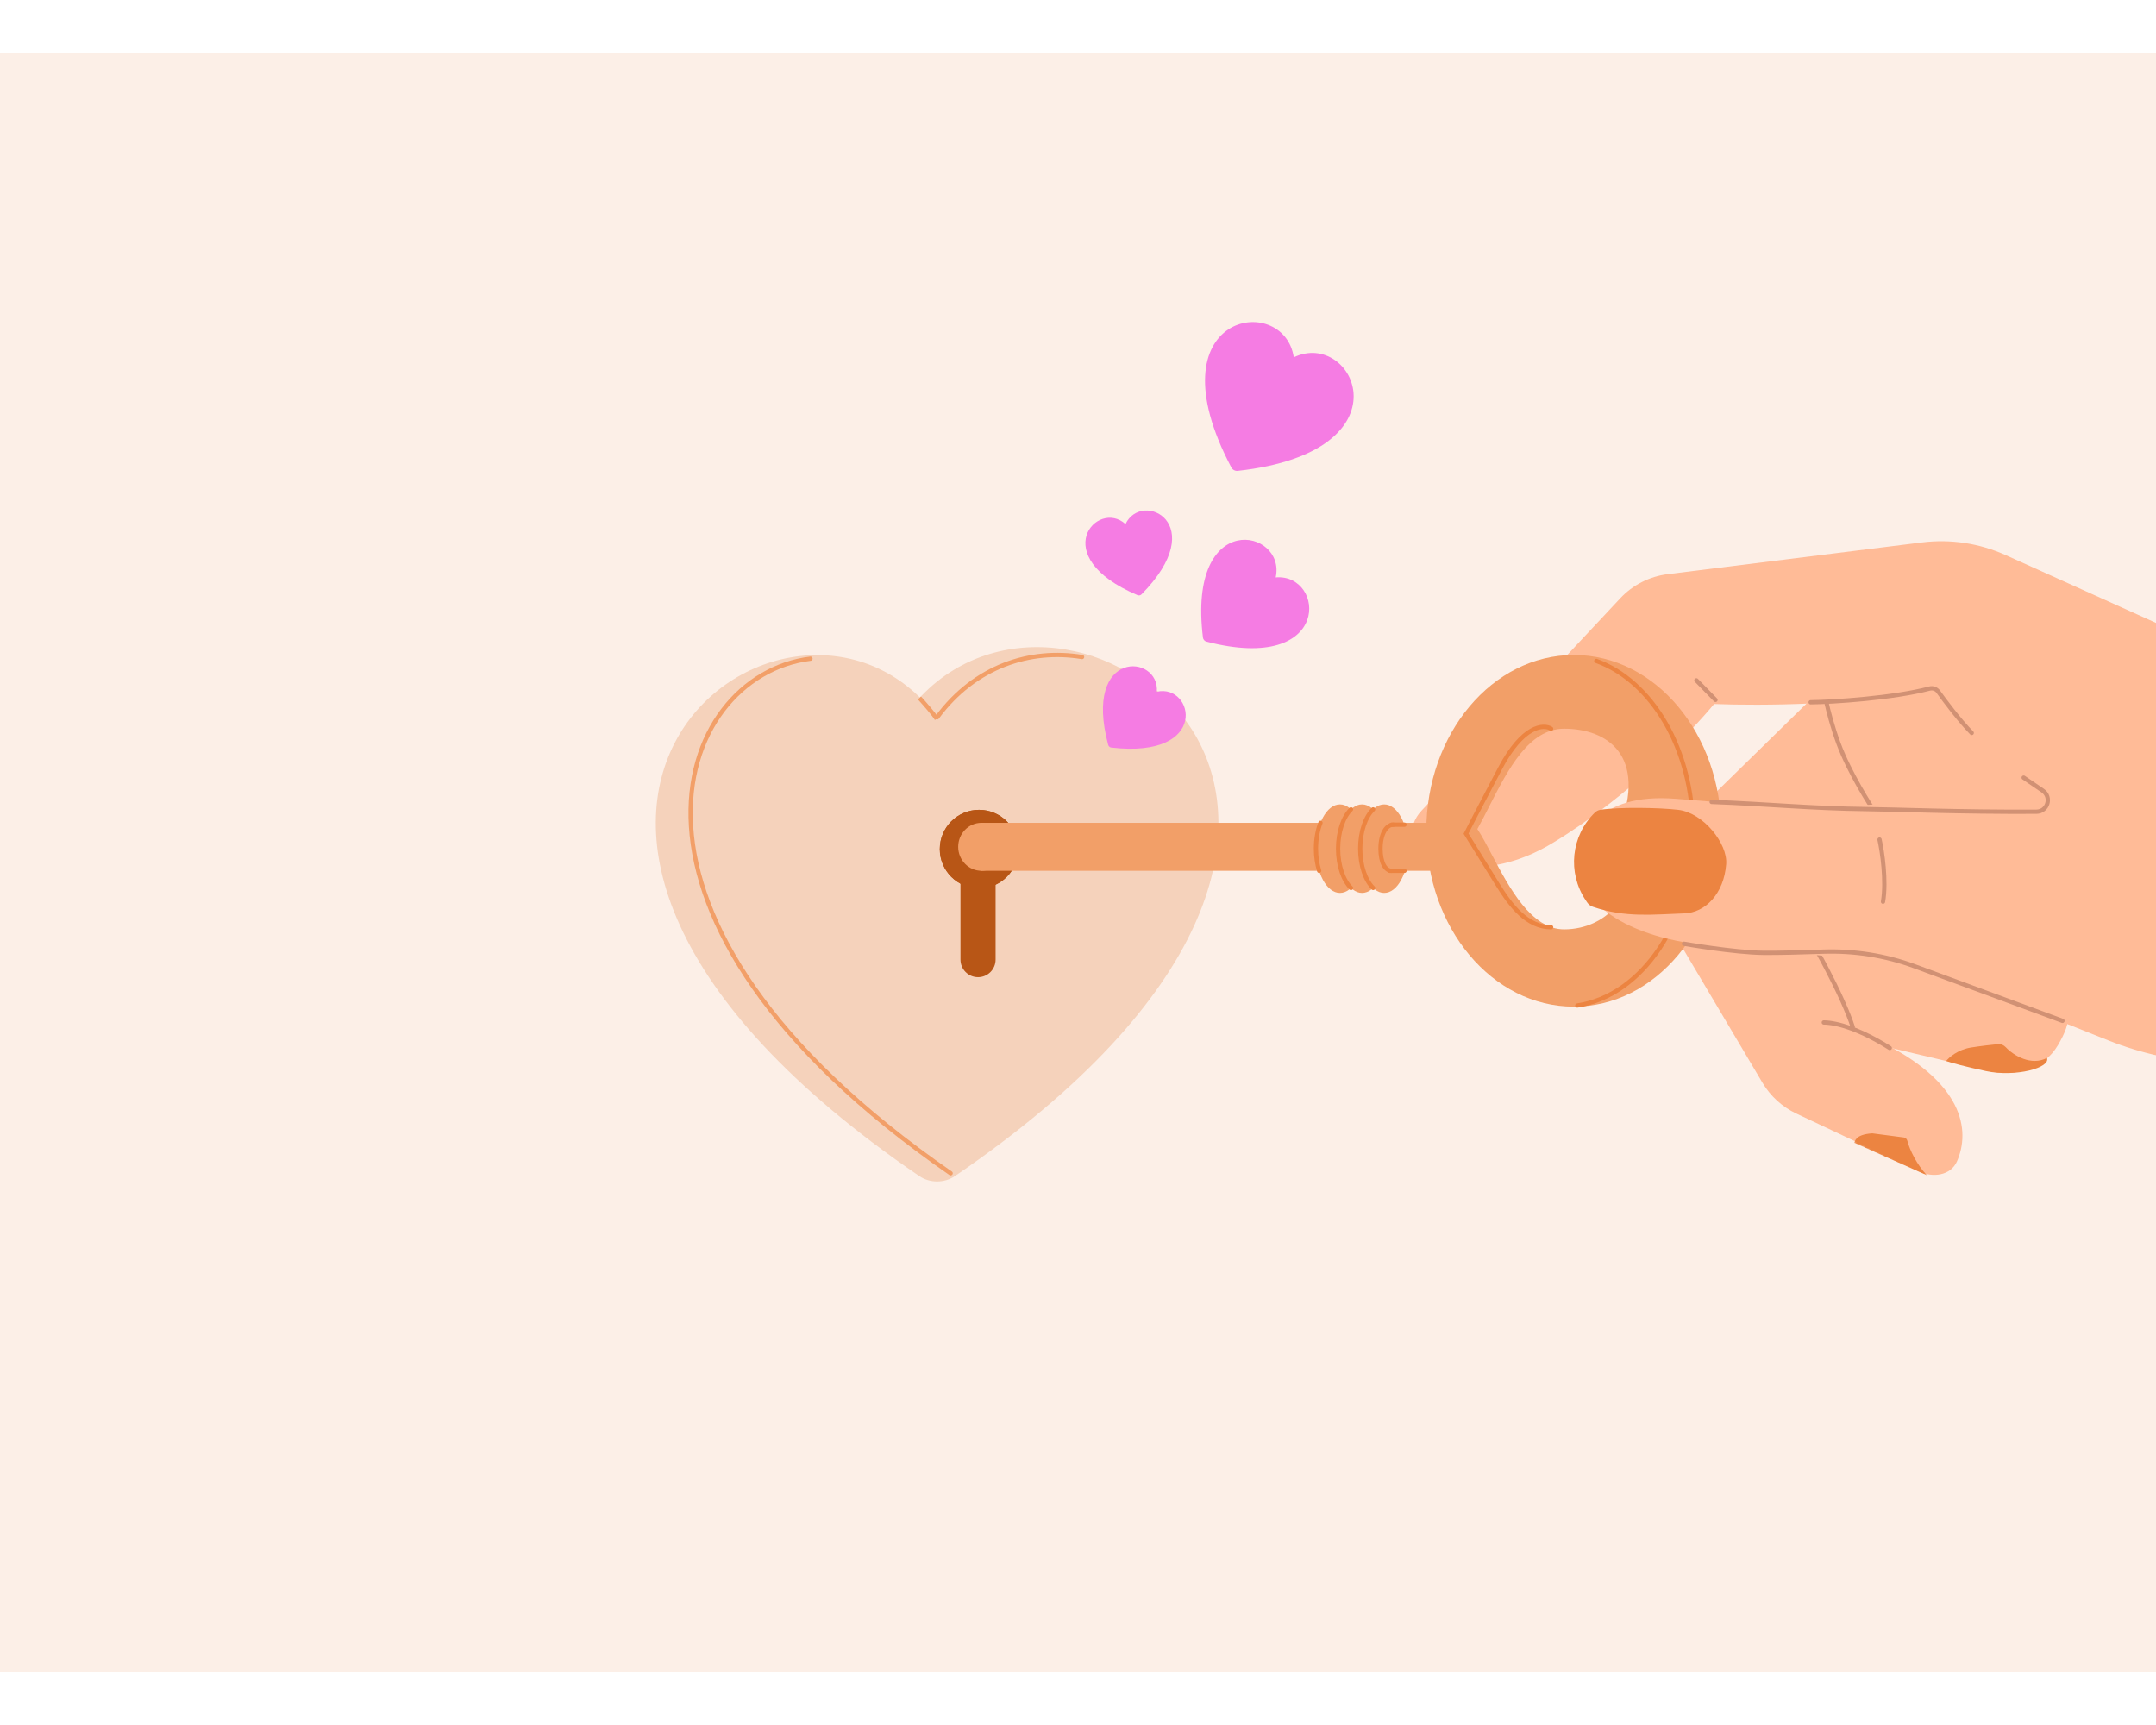 <?xml version="1.0" encoding="utf-8"?>
<svg xmlns="http://www.w3.org/2000/svg" fill="none" height="8" viewBox="0 0 1006 755" width="10">
<rect x="0" y="0" width="1006" height="755" fill="#333333" stroke="none"/>
<g clip-path="url(#clip0_120_332)">
<rect fill="#FCEFE7" height="755" transform="matrix(-1 0 0 1 1006 0)" width="1006"/>
<path d="M423.463 307.478C489.758 217.823 681.53 339.049 456.509 501.698C447.288 508.362 434.53 502.063 433.884 490.705L423.463 307.478Z" fill="#F5D2BB"/>
<path d="M437.26 309.777C369.743 218.613 183.693 356.446 428.969 523.82C433.845 527.147 440.675 527.147 445.55 523.82C690.827 356.443 504.778 218.468 437.26 309.777Z" fill="#F5D2BB"/>
<path d="M437.26 309.777C454.961 285.838 480.81 277.659 504.897 281.638" stroke="#F29F68" stroke-linecap="round" stroke-linejoin="round" stroke-width="2"/>
<path d="M378.161 282.413C314.485 290.158 271.459 403.483 443.561 522.495" stroke="#F29F68" stroke-linecap="round" stroke-width="2"/>
<path d="M448.16 379.918H464.549V422.819C464.549 427.344 460.88 431.013 456.355 431.013C451.829 431.013 448.16 427.344 448.16 422.819V379.918Z" fill="#B85616"/>
<circle cx="456.827" cy="371.241" fill="#B85616" r="18.317"/>
<circle cx="456.827" cy="371.241" fill="#B85616" r="18.317"/>
<ellipse cx="457.938" cy="370.185" fill="#F29F68" rx="10.843" ry="11.187"/>
<path d="M429.018 300.729C431.125 303.028 435.686 308.202 437.065 310.501" stroke="#F29F68" stroke-width="2"/>
<path d="M902.356 404.407C868.226 369.546 850.403 306.238 845.758 278.941L948.729 280.032L1013.15 396.571L902.356 404.407Z" fill="#FFBB97"/>
<path d="M850.756 373.402L878.512 346.228L910.986 379.398L894.076 395.953L902.162 422.428C920.141 426.481 947.849 423.556 964.309 449.476C965.738 451.727 963.573 457.053 960.24 462.739C953.698 473.903 940.16 477.719 927.569 474.736L884.04 464.421C874.012 462.044 865.46 455.529 860.507 446.491L844.298 416.915C836.454 402.603 839.094 384.819 850.756 373.402Z" fill="#FFBB97"/>
<path d="M783.996 361.059L850.727 295.729L875.205 354.56L834.84 397.9C846.003 413.465 858.873 438.06 863.234 451.623L875.374 460.119C916.658 479.707 919.369 502.698 913.156 516.893C910.208 523.628 901.874 524.696 895.224 521.558L838.164 494.631C831.587 491.527 826.091 486.525 822.382 480.269L778.147 405.639C769.592 391.206 772.008 372.796 783.996 361.059Z" fill="#FFBB97"/>
<path d="M850.727 295.729C850.727 295.729 853.76 313.139 860.046 327.366C866.331 341.593 875.205 354.56 875.205 354.56L834.84 397.9C846.003 413.465 860.132 440.648 864.494 454.211" stroke="#D19174" stroke-linecap="round" stroke-width="2"/>
<path d="M935.774 234.046L1067.66 293.525L959.603 347.089L906.661 299.083C904.303 296.945 901.015 296.215 897.925 296.973C868.759 304.127 821.066 304.392 799.797 303.559C789.363 316.321 759.686 347.159 724.447 368.411C700.684 382.743 680.056 381.147 666.145 375.661C656.934 372.029 656.503 360.567 663.269 353.338L756.02 254.236C761.836 248.022 769.646 244.041 778.093 242.987L896.819 228.168C910.097 226.511 923.575 228.545 935.774 234.046Z" fill="#FFBB97"/>
<path d="M457.421 358.999H686.316V381.372H457.421V358.999Z" fill="#F29F68"/>
<ellipse cx="645.872" cy="371.046" fill="#F29F68" rx="11.187" ry="20.652"/>
<ellipse cx="635.546" cy="371.046" fill="#F29F68" rx="11.187" ry="20.652"/>
<ellipse cx="625.221" cy="371.046" fill="#F29F68" rx="11.187" ry="20.652"/>
<path d="M640.709 352.72C637.13 356.165 634.686 363.079 634.686 371.046C634.686 379.014 637.13 385.928 640.709 389.372" stroke="#EC8441" stroke-linecap="round" stroke-width="2"/>
<path d="M630.383 352.72C626.803 356.165 624.359 363.079 624.359 371.046C624.359 379.014 626.803 385.928 630.383 389.372" stroke="#EC8441" stroke-linecap="round" stroke-width="2"/>
<path d="M616.134 358.999C614.812 362.39 614.034 366.55 614.034 371.046C614.034 374.808 614.579 378.335 615.531 381.372" stroke="#EC8441" stroke-linecap="round" stroke-width="2"/>
<path d="M649.314 381.372C646.463 381.372 644.151 377.7 644.151 371.046C644.151 364.393 646.733 359.86 650.175 359.86" stroke="#EC8441" stroke-linecap="round" stroke-width="2"/>
<path d="M648.454 381.373H655.338" stroke="#EC8441" stroke-linecap="round" stroke-width="2"/>
<path d="M649.314 359.86H655.338" stroke="#EC8441" stroke-linecap="round" stroke-width="2"/>
<path clip-rule="evenodd" d="M734.331 444.755C772.332 444.755 803.138 408.025 803.138 362.716C803.138 317.407 772.332 280.677 734.331 280.677C696.33 280.677 665.524 317.407 665.524 362.716C665.524 408.025 696.33 444.755 734.331 444.755ZM729.852 408.698C749.867 408.698 768.738 391 755.506 361.889C768.738 327.486 749.867 315.081 729.852 315.081C713.339 315.081 703.706 333.997 694.895 351.299C693.027 354.967 691.197 358.562 689.345 361.889C691.499 365.159 693.76 369.439 696.212 374.083C704.306 389.409 714.493 408.698 729.852 408.698Z" fill="#F29F68" fill-rule="evenodd"/>
<path d="M744.853 283.469C770.807 292.849 789.917 324.775 789.917 362.716C789.917 404.87 766.328 439.599 735.971 444.23" stroke="#EC8441" stroke-linecap="round" stroke-width="2"/>
<path d="M723.751 315.081C720.222 312.875 710.519 313.493 699.933 333.606C689.348 353.718 684.937 362.275 684.055 364.039L698.902 387.96C704.839 397.525 712.493 407.705 723.751 407.705V407.705" stroke="#EC8441" stroke-linecap="round" stroke-width="2"/>
<path d="M781.95 347.78C744.393 344.808 737.347 365.973 735.3 376.894C738.615 404.219 772.881 413.978 796.673 416.162L878.548 423.5C889.069 424.443 899.398 426.907 909.212 430.815L983.809 460.526C1015.17 473.016 1049.81 474.62 1082.2 465.082C1090.98 462.493 1100.17 461.528 1109.31 462.234L1110.77 462.347C1113.39 462.55 1115.9 463.494 1118.01 465.07L1229.58 548.47C1250.98 564.465 1280.85 562.477 1299.94 543.788L1319.11 525.012C1333.06 511.356 1344.05 494.977 1351.4 476.893L1353.42 471.902C1356.07 465.39 1357.23 458.37 1356.82 451.354C1355.86 434.789 1346.28 419.943 1331.58 412.235L1182.44 334.003L1028.59 275.731L950.702 336.696C877.754 357.163 828.897 351.496 781.95 347.78Z" fill="#FFBB97"/>
<path d="M785.738 415.401C785.738 415.401 808.866 419.508 823.025 419.659C829.554 419.728 840.606 419.434 850.619 419.098C865.132 418.61 879.616 420.843 893.238 425.871L962.359 451.387M798.669 349.243C823.761 350.153 846.022 352.336 870.721 352.582C884.071 352.714 914.681 354.006 950.155 353.816C955.473 353.787 957.525 346.967 953.131 343.97L944.252 337.914" stroke="#D19174" stroke-linecap="round" stroke-width="2"/>
<path d="M844.861 302.748C855.266 302.654 883.379 300.809 900.328 296.352C901.852 295.951 903.472 296.511 904.393 297.79C907.361 301.912 914.13 311.049 920.016 317.061" stroke="#D19174" stroke-linecap="round" stroke-linejoin="round" stroke-width="2"/>
<path d="M783.186 352.944C774.485 351.883 755.426 351.585 746.74 352.911C745.734 353.064 744.822 353.563 744.094 354.275C733.05 365.088 731.273 382.234 739.865 395.082L740.516 396.055C741.168 397.031 742.111 397.785 743.222 398.165C758.512 403.393 771.61 401.715 785.892 401.245C795.732 400.922 804.379 392.063 805.445 378.281C806.19 368.635 794.756 354.353 783.186 352.944Z" fill="#EC8441"/>
<path d="M877.006 366.808C878.234 372.399 880.278 386.023 878.63 395.789" stroke="#D19174" stroke-linecap="round" stroke-width="2"/>
<mask height="232" id="mask0_120_332" maskUnits="userSpaceOnUse" style="mask-type:alpha" width="145" x="772" y="293">
<path d="M783.994 361.057L850.725 295.727L875.203 354.558L834.838 397.898C846.001 413.463 858.871 438.058 863.232 451.621L875.372 460.117C916.656 479.705 919.367 502.696 913.154 516.891C910.206 523.626 901.872 524.694 895.222 521.557L833.116 492.248C829.828 490.696 827.079 488.195 825.225 485.067L778.145 405.637C769.59 391.204 772.006 372.794 783.994 361.057Z" fill="#8F6060" stroke="#D19174" stroke-width="2"/>
</mask>
<g mask="url(#mask0_120_332)">
<path d="M873.619 503.865C865.246 504.42 865.639 507.857 865.205 508.282L899.158 523.445C894.575 518.764 891.059 511.663 889.963 507.313C889.764 506.523 889.131 505.894 888.323 505.788L873.619 503.865Z" fill="#EC8441"/>
</g>
<path d="M791.545 292.526C796.002 297.079 798.931 300.071 800.459 301.632" stroke="#D19174" stroke-linecap="round" stroke-width="2"/>
<path d="M850.997 452.136C857.433 452.204 868.339 455.538 881.766 464.048" stroke="#D19174" stroke-linecap="round" stroke-width="2"/>
<path d="M919.748 463.81C913.559 464.774 909.401 468.42 908.095 470.123C910.019 470.787 916.436 472.657 926.711 474.826C940.626 477.762 956.979 473.215 955.096 468.69C947.796 472.522 939.618 467.622 935.927 463.718C935.01 462.748 933.743 462.101 932.414 462.23C929.376 462.524 924.537 463.064 919.748 463.81Z" fill="#EC8441"/>
<path d="M603.682 141.812C599.114 111.037 536.305 120.858 574.571 193.239C575.12 194.278 576.332 194.92 577.5 194.79C658.875 185.771 631.724 128.263 603.682 141.812Z" fill="#F57CE3"/>
<path d="M595.251 244.495C600.246 221.837 553.871 211.991 561.302 272.593C561.408 273.463 562.082 274.233 562.931 274.453C622.029 289.79 618.391 242.505 595.251 244.495Z" fill="#F57CE3"/>
<path d="M525.164 219.622C512.094 207.677 487.896 234.571 530.783 252.778C531.399 253.039 532.165 252.887 532.634 252.411C565.316 219.203 532.676 203.569 525.164 219.622Z" fill="#F57CE3"/>
<path d="M539.787 297.826C541.175 280.175 505.088 277.619 517.088 322.639C517.26 323.285 517.851 323.796 518.515 323.873C564.798 329.24 557.067 293.884 539.787 297.826Z" fill="#F57CE3"/>
</g>
<defs>
<clipPath id="clip0_120_332">
<rect fill="white" height="755" transform="matrix(-1 0 0 1 1006 0)" width="1006"/>
</clipPath>
</defs>
</svg>